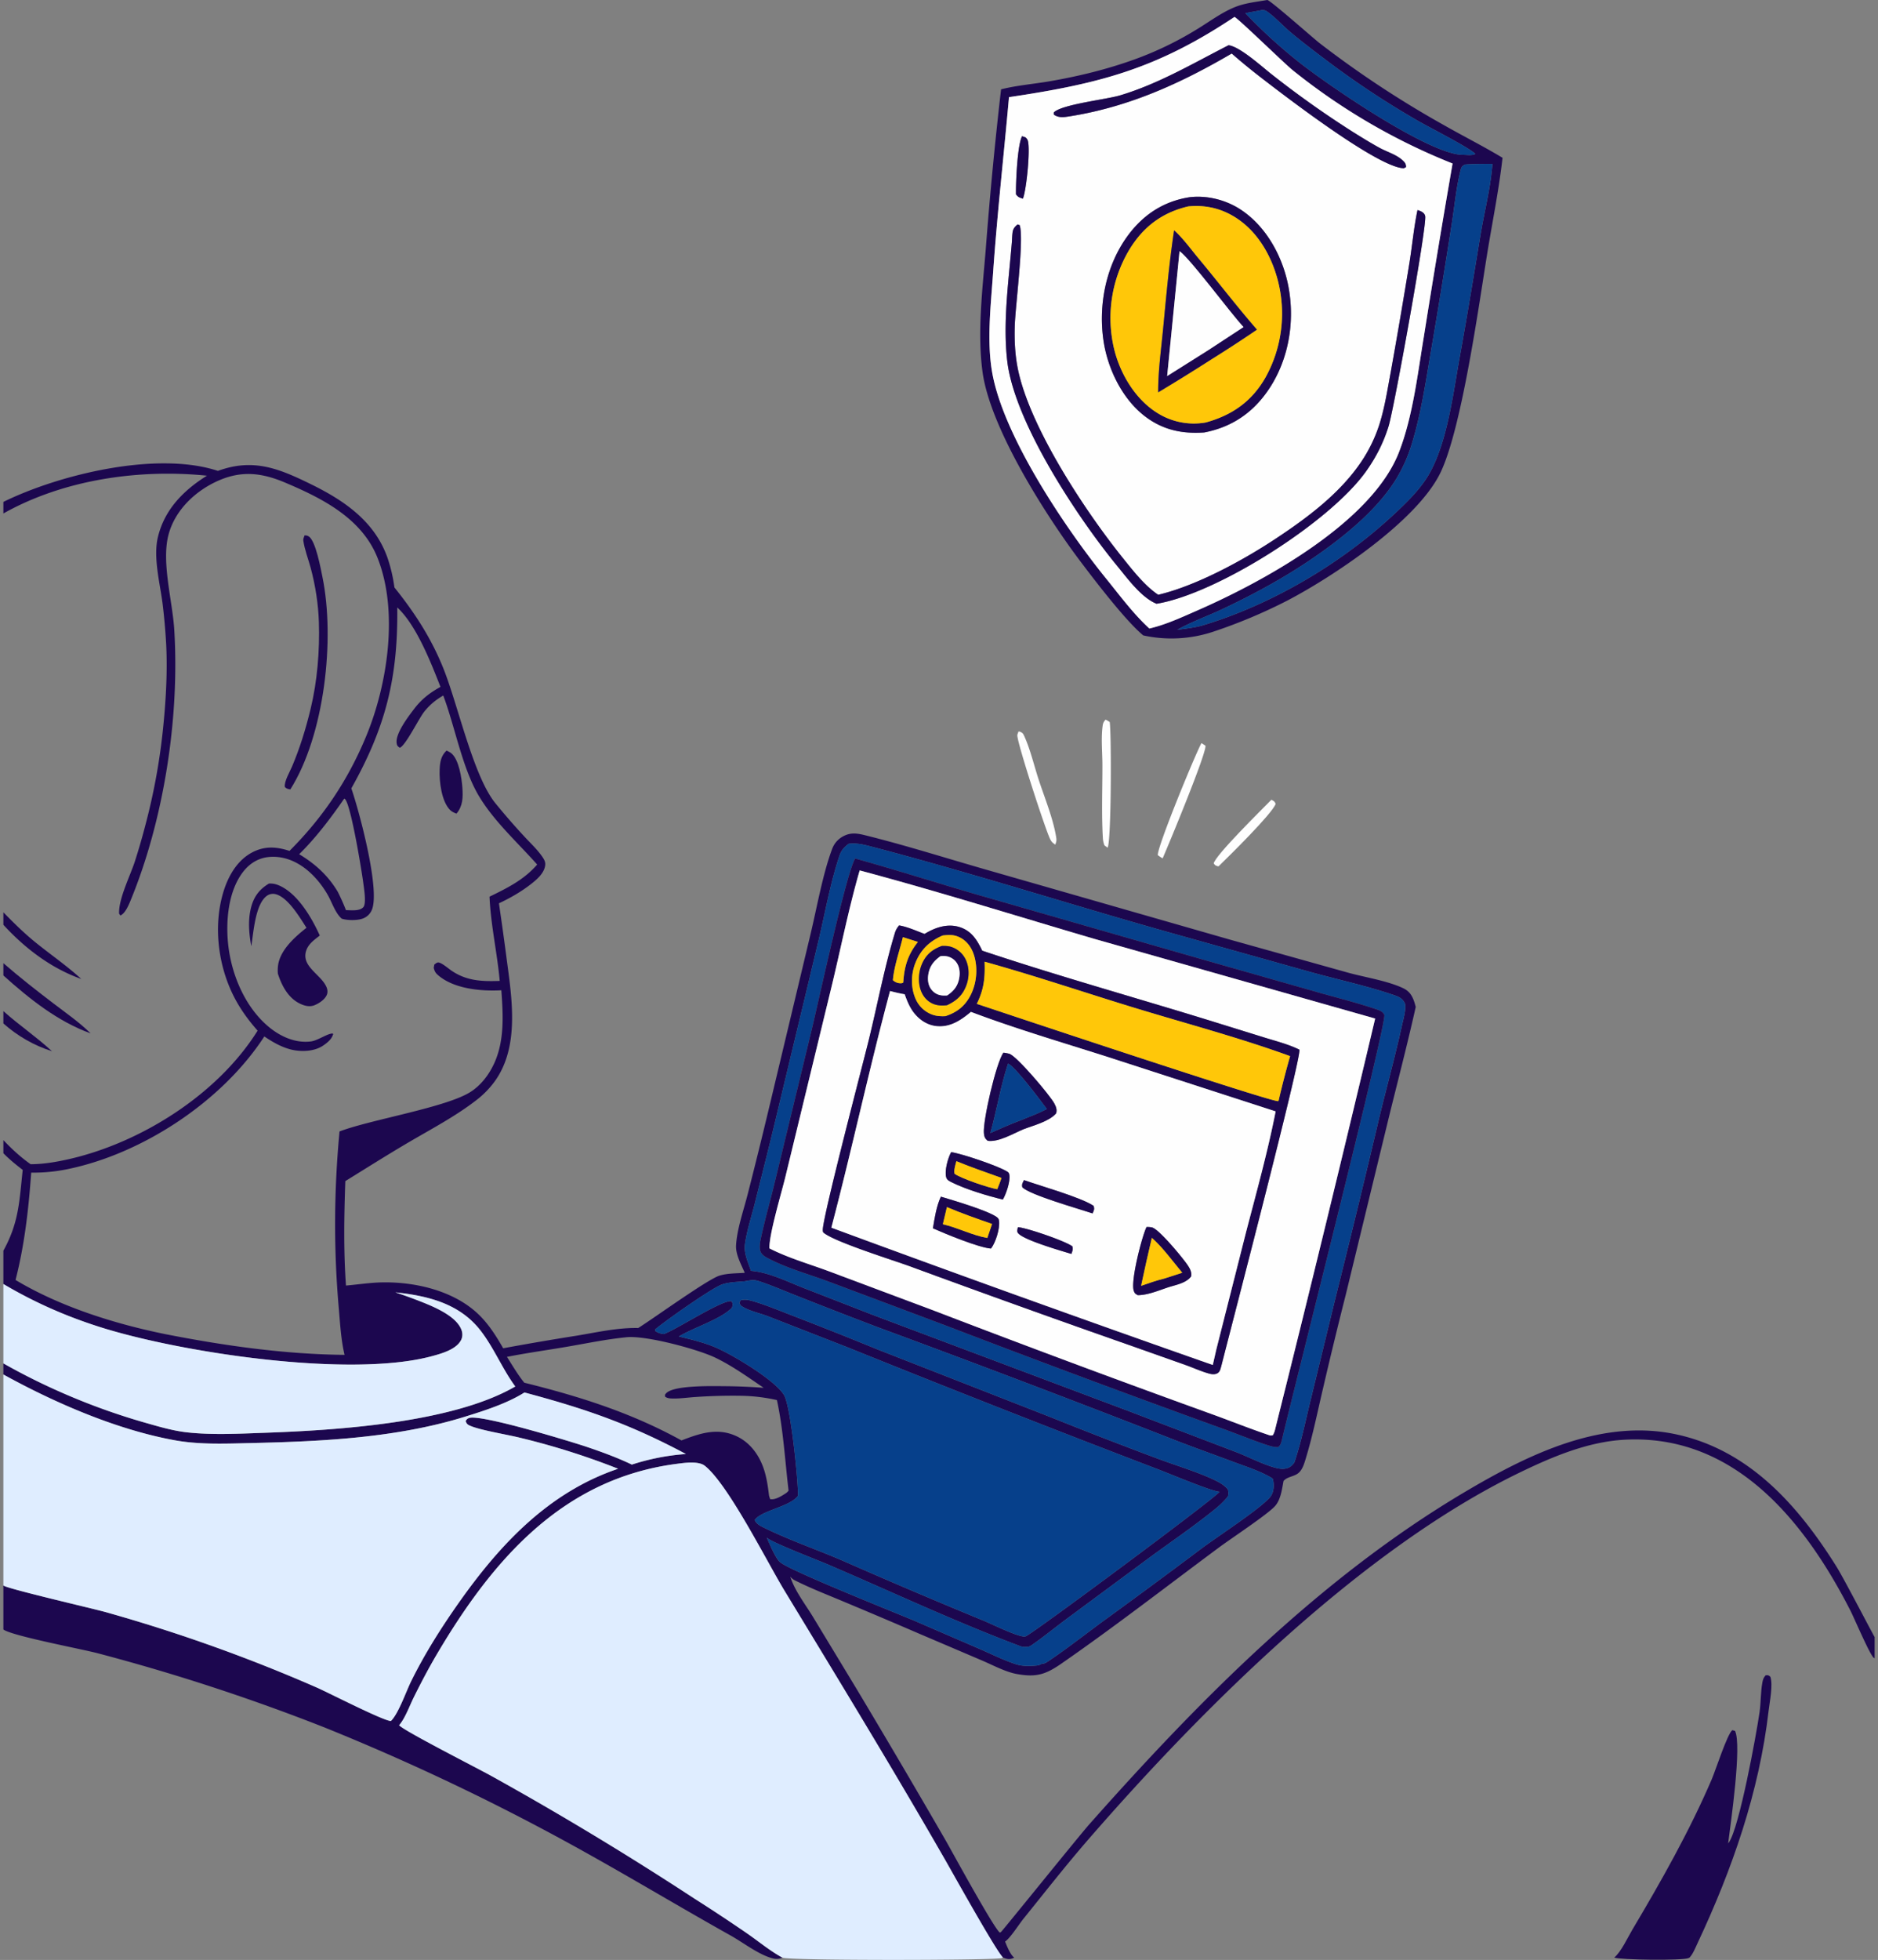 <svg xmlns="http://www.w3.org/2000/svg" width="278" height="290" fill="none"><rect width="100%" height="100%" fill="#808080" stroke="none"/><path fill="#1C074F" d="M148.188 13.22c2.298-.587 4.819-.787 7.164-1.19 4.276-.734 8.454-1.753 12.549-3.224a50 50 0 0 0 9.161-4.401c1.954-1.171 3.938-2.706 6.074-3.48C184.54.418 186.134.252 187.6 0c.453.035 6.789 5.64 7.704 6.358a150 150 0 0 0 18.365 12.114c2.899 1.654 5.89 3.154 8.751 4.876-.541 4.784-1.526 9.58-2.295 14.336-1.215 7.498-3.793 26.052-6.97 32.406-3.542 7.084-15.799 15.219-22.581 18.768a78 78 0 0 1-11.035 4.631 19.56 19.56 0 0 1-10.307.528c-2.633-2.19-7.14-8.093-9.268-10.908-5.007-6.625-13.386-19.696-14.521-28.084-.792-5.85-.001-12.257.477-18.126a613 613 0 0 1 2.268-23.678m38.304-11.668-2.143.392a76.5 76.5 0 0 0 8.086 7.364c4.154 3.272 18.942 13.438 23.99 13.595l.154.001c.502.005 1.403.14 1.824-.138-1.166-1.069-6.839-3.912-8.639-4.965a130 130 0 0 1-13.31-8.797c-1.851-1.401-3.727-2.804-5.499-4.308-1.064-.905-2.048-1.993-3.158-2.82-.337-.252-.493-.388-.933-.386-.118 0-.256.036-.372.062m-3.751.954c-11.525 7.684-19.964 9.881-33.379 11.869-.773 8.664-1.747 17.29-2.354 25.97-.329 4.717-.955 10.078-.139 14.75 1.654 9.462 10.933 23.185 16.841 30.475 2.013 2.485 4.084 5.292 6.434 7.427 2.39-.564 4.595-1.574 6.841-2.561 9.667-4.2 25.986-12.989 30.092-23.501 2.056-5.263 2.766-11.551 3.697-17.13a1799 1799 0 0 1 4.25-25.61 91.9 91.9 0 0 1-23.693-13.827c-1.323-1.084-7.993-7.595-8.59-7.862m34.132 21.837c-.397.203-.524.316-.642.77-.651 2.5-.905 5.306-1.309 7.867q-1.48 9.523-3.104 19.02c-.786 4.606-1.492 9.408-2.885 13.864a22.6 22.6 0 0 1-2.315 5.1c-2.897 4.67-7.983 8.7-12.437 11.737-4.158 2.836-8.678 5.277-13.21 7.415-2.194 1.036-4.583 1.883-6.697 3.065 1.199-.142 2.362-.299 3.54-.582 10.408-3.09 20.844-9.25 28.824-16.762 1.893-1.781 3.859-3.721 5.11-6.046 2.548-4.735 3.384-11.691 4.344-16.996 1.088-6.01 2.073-12.022 3.069-18.047.571-3.453 1.514-7.014 1.762-10.5-1.35.009-2.703-.004-4.05.095"/><path fill="#06408B" d="m184.349 1.944 2.143-.392c.116-.026.254-.061.371-.062.441-.002.597.135.934.386 1.11.828 2.094 1.916 3.158 2.82 1.772 1.505 3.648 2.907 5.499 4.308a130 130 0 0 0 13.31 8.798c1.8 1.053 7.473 3.896 8.639 4.965-.421.277-1.322.143-1.824.137h-.154c-5.048-.158-19.837-10.324-23.99-13.596a76.4 76.4 0 0 1-8.086-7.364"/><path fill="#FEFEFE" d="M149.361 14.375c13.416-1.988 21.854-4.185 33.38-11.87.597.268 7.267 6.78 8.589 7.863a92 92 0 0 0 23.694 13.827 1799 1799 0 0 0-4.25 25.61c-.931 5.579-1.641 11.867-3.697 17.13-4.106 10.513-20.425 19.301-30.092 23.5-2.246.988-4.451 1.998-6.842 2.562-2.349-2.135-4.42-4.942-6.434-7.426-5.907-7.291-15.187-21.014-16.84-30.476-.817-4.672-.19-10.033.139-14.75.607-8.68 1.581-17.306 2.353-25.97m32.504-7.68c-5.29 2.697-10.37 5.718-16.082 7.423-2.025.604-8.69 1.34-9.794 2.53l.003.297c.667.516 1.499.4 2.293.275 8.738-1.372 16.404-4.832 24.046-9.303a90 90 0 0 0 4.184 3.442c3.502 2.705 17.481 13.48 21.302 13.535l.323-.182c-.029-.453-.124-.615-.454-.935-.938-.907-2.385-1.299-3.509-1.921-1.304-.72-2.585-1.508-3.85-2.297a144 144 0 0 1-12.049-8.535c-1.4-1.09-4.719-4.127-6.413-4.33m-30.57 13.457c-.704 1.378-.93 6.872-.899 8.603.33.452.516.46 1.022.647.52-1.252 1.139-7.35.722-8.613-.065-.197-.184-.324-.329-.46zm24.854 9.023c-3.85.581-6.923 2.568-9.251 5.766-3.158 4.338-4.33 10.107-3.553 15.429.617 4.224 2.819 8.733 6.226 11.292 2.647 1.988 5.472 2.549 8.687 2.328 4.098-.785 7.281-2.942 9.633-6.495 2.888-4.364 3.808-9.92 2.838-15.066-.834-4.424-3.232-8.827-6.954-11.338-2.205-1.487-4.997-2.207-7.626-1.916m33.684 1.906c-.528 2.498-.761 5.066-1.159 7.59a978 978 0 0 1-2.79 16.317c-.511 2.709-.927 5.541-1.806 8.154a21.8 21.8 0 0 1-2.304 4.777c-3.2 4.972-8.29 8.734-13.106 11.905-4.808 3.165-11.65 6.874-17.22 8.184-2.024-1.364-3.773-3.621-5.306-5.531-5.458-6.799-13.715-19.23-15.472-27.903-.428-2.112-.525-4.3-.453-6.45.096-2.87 1.402-12.913.721-14.81l-.297-.106c-.422.344-.686.639-.755 1.212-.051.418-.07.843-.088 1.264-.466 5.79-1.372 11.975-.692 17.764 1.067 9.085 10.507 23.284 16.266 30.28 1.551 1.885 3.571 4.686 5.83 5.607 8.83-1.432 25.573-11.986 30.986-19.554 1.475-2.062 2.603-4.258 3.359-6.697.82-2.649 5.707-29.7 5.423-31.104-.066-.329-.279-.515-.556-.672-.177-.1-.388-.163-.581-.227"/><path fill="#1C074F" d="M182.331 7.918c-7.642 4.47-15.308 7.93-24.046 9.303-.794.125-1.626.24-2.293-.275l-.003-.298c1.104-1.19 7.769-1.925 9.794-2.53 5.712-1.704 10.792-4.726 16.082-7.423 1.694.202 5.013 3.24 6.413 4.33 3.873 3.052 7.895 5.9 12.049 8.535 1.266.789 2.546 1.576 3.85 2.297 1.125.622 2.571 1.014 3.509 1.92.331.32.425.483.455.935l-.324.183c-3.821-.056-17.799-10.83-21.302-13.535a90 90 0 0 1-4.184-3.442m-30.913 21.484c-.506-.186-.692-.195-1.022-.647-.031-1.73.195-7.225.899-8.603l.516.177c.145.137.264.264.329.46.418 1.263-.202 7.361-.722 8.613"/><path fill="#06408B" d="M174.274 93.18c2.113-1.181 4.503-2.029 6.697-3.064 4.531-2.139 9.052-4.58 13.21-7.416 4.454-3.037 9.54-7.067 12.437-11.737a22.6 22.6 0 0 0 2.315-5.1c1.393-4.456 2.099-9.258 2.885-13.863a1258 1258 0 0 0 3.104-19.021c.403-2.56.658-5.368 1.309-7.866.118-.454.245-.567.641-.77 1.348-.1 2.701-.087 4.051-.095-.248 3.485-1.191 7.046-1.762 10.499-.996 6.025-1.982 12.038-3.069 18.047-.96 5.305-1.796 12.26-4.344 16.997-1.251 2.324-3.217 4.264-5.11 6.046-7.98 7.512-18.416 13.672-28.824 16.76-1.178.285-2.341.44-3.54.583"/><path fill="#1C074F" d="M178.258 63.99c-3.215.22-6.04-.34-8.687-2.329-3.407-2.558-5.609-7.067-6.226-11.291-.777-5.322.395-11.09 3.554-15.43 2.328-3.197 5.4-5.184 9.25-5.765 2.629-.29 5.421.429 7.626 1.916 3.722 2.511 6.12 6.914 6.954 11.338.97 5.145.05 10.701-2.838 15.066-2.351 3.553-5.535 5.71-9.633 6.495m-2.369-33.447c-3.845.908-6.662 3-8.749 6.46a19.7 19.7 0 0 0-2.22 14.612c.905 3.74 3.174 7.501 6.44 9.513a10.14 10.14 0 0 0 7.114 1.385c3.869-1.057 6.853-3.104 8.89-6.726a19.46 19.46 0 0 0 1.749-14.454c-1.028-3.824-3.218-7.438-6.653-9.413-2.054-1.181-4.24-1.604-6.571-1.377"/><path fill="#FFC709" d="M178.474 62.513a10.14 10.14 0 0 1-7.114-1.385c-3.266-2.012-5.535-5.772-6.44-9.513a19.7 19.7 0 0 1 2.22-14.612c2.087-3.46 4.904-5.552 8.749-6.46 2.331-.227 4.517.196 6.571 1.377 3.435 1.975 5.625 5.589 6.653 9.413a19.45 19.45 0 0 1-1.75 14.454c-2.036 3.622-5.02 5.669-8.889 6.726m-4.673-28.43c-.728 4.851-1.163 9.751-1.632 14.635-.296 3.076-.738 6.243-.724 9.331a300 300 0 0 0 7.903-4.9 201 201 0 0 0 6.712-4.376c-2.988-3.426-5.75-7.05-8.662-10.544-1.14-1.367-2.283-2.957-3.597-4.146"/><path fill="#1C074F" d="M171.448 88.008c5.57-1.31 12.412-5.019 17.22-8.184 4.816-3.171 9.906-6.933 13.106-11.906a21.8 21.8 0 0 0 2.304-4.777c.879-2.612 1.295-5.444 1.806-8.154q1.464-8.146 2.791-16.317c.397-2.523.63-5.092 1.158-7.59.193.065.404.127.581.228.278.157.49.343.556.671.284 1.404-4.603 28.456-5.423 31.105-.755 2.438-1.884 4.635-3.358 6.696-5.414 7.569-22.156 18.123-30.987 19.554-2.259-.92-4.279-3.722-5.83-5.606-5.759-6.997-15.199-21.195-16.266-30.28-.68-5.79.226-11.975.692-17.764.019-.421.037-.846.088-1.264.069-.574.333-.868.755-1.213l.297.107c.681 1.897-.625 11.94-.721 14.81-.072 2.15.025 4.337.453 6.45 1.757 8.672 10.014 21.104 15.472 27.902 1.534 1.91 3.283 4.168 5.306 5.532"/><path fill="#1C074F" d="M171.445 58.05c-.014-3.088.428-6.255.724-9.33.469-4.885.904-9.785 1.632-14.636 1.314 1.189 2.457 2.78 3.597 4.147 2.912 3.494 5.674 7.117 8.662 10.543a201 201 0 0 1-6.712 4.376 298 298 0 0 1-7.903 4.9m3.162-20.885-1.832 18.477 6.05-3.81 5.249-3.439c-1.953-2.09-7.895-10.135-9.467-11.228"/><path fill="#FEFEFE" d="m172.775 55.641 1.833-18.477c1.571 1.093 7.513 9.137 9.467 11.229l-5.25 3.438z"/><path fill="#1C074F" d="M.5 74.265c8.313-4.085 22.759-7.564 31.756-4.591 5.23-1.907 9.002-.368 13.779 1.975 4.879 2.392 9.465 5.486 11.35 10.956a23 23 0 0 1 1.001 4.318c2.994 3.727 5.447 7.491 7.246 11.976 2.168 5.406 4.42 15.916 7.694 19.941a100 100 0 0 0 4.264 4.905c.928 1.013 2.054 2.031 2.798 3.192.217.339.364.659.32 1.068-.134 1.218-1.286 2.172-2.18 2.865-1.437 1.113-3.037 2.02-4.671 2.788q.603 4.085 1.137 8.182c.785 5.895 1.94 13.018-1.748 18.146a13.5 13.5 0 0 1-2.692 2.765c-3.054 2.381-6.69 4.294-10.022 6.248-3.173 1.862-6.283 3.828-9.414 5.763-.182 5.144-.274 10.317.097 15.455 1.766-.154 3.543-.432 5.315-.469 4.686-.097 10.117 1.099 13.784 4.257 1.788 1.541 3 3.451 4.173 5.491q5.484-1.012 10.992-1.881c2.966-.498 5.983-1.181 9-1.117 2.362-1.483 10.214-7.17 12.011-7.743 1.141-.364 2.563-.335 3.757-.422-.522-1.223-1.368-2.716-1.287-4.076.146-2.436 1.11-5.144 1.713-7.523a804 804 0 0 0 3.155-12.748l6.131-25.665c.956-3.97 1.826-8.995 3.23-12.727.358-.952 1.071-1.648 1.997-2.026.936-.381 1.832-.237 2.776-.005 6.005 1.482 11.969 3.378 17.92 5.087l36.096 10.355 17.672 4.941c2.479.679 5.807 1.191 8.088 2.287.874.421 1.288 1.054 1.605 1.975.089.259.158.523.225.788-1.247 5.61-2.717 11.179-4.082 16.759l-6.288 25.878a707 707 0 0 0-3.384 13.941c-.789 3.357-1.482 6.8-2.48 10.093-.249.82-.52 1.882-1.252 2.385-.644.445-1.578.473-2.084 1.087-.228 1.215-.411 2.777-1.271 3.722-1.144 1.256-6.484 4.775-8.289 6.115-7.652 5.679-15.464 11.736-23.269 17.142-2.368 1.643-3.743 2.096-6.632 1.579-1.708-.306-3.594-1.337-5.202-2.018l-9.197-3.922a1107 1107 0 0 0-11.291-4.792c-2.402-1.012-4.929-1.982-7.254-3.166-.255-.131-.416-.295-.605-.509.634 2.065 2.27 4.153 3.393 6.01l6.381 10.537a1620 1620 0 0 1 13.229 22.487c.831 1.446 7.143 13.037 8.02 13.637l.163-.092c.166-.103 11.547-14.212 13.069-15.93 16.388-18.49 34.274-36.532 55.485-49.113 9.397-5.573 20.351-11.003 31.484-8.575 10.728 2.341 17.966 10.479 23.656 19.574 1.096 1.752 5.551 10.346 5.632 10.388v3.155c-.043-.025-.092-.042-.13-.073-.579-.447-2.897-5.892-3.438-6.954-6.836-13.384-17.247-26.159-33.39-25.317-5.467.284-10.749 2.518-15.639 4.889-23.287 11.291-46.744 34.645-63.767 54.225-3.32 3.819-6.454 7.833-9.637 11.772-.676.836-1.941 2.852-2.716 3.371.276.676.774 1.96 1.354 2.377a3 3 0 0 1-.169.078c-.595.236-.937.133-1.501-.1-1.049-1.012-7.334-12.311-8.62-14.552-7.69-13.392-15.718-26.534-23.723-39.726-2.557-4.211-8.359-15.794-11.805-18.484-.934-.728-3.037-.42-4.129-.278-16.824 2.176-27.207 14.07-35.558 28.238-1.212 2.06-2.3 4.139-3.366 6.282-.61 1.226-1.216 2.935-2.051 3.994q-.064.08-.13.159c.513.742 11.84 6.49 13.695 7.532a478 478 0 0 1 29.989 18.107 257 257 0 0 1 7.836 5.175c1.703 1.182 3.425 2.616 5.241 3.589-.66.233-1.031.233-1.705.028-1.989-.595-4.155-2.285-5.989-3.314-7.132-3.991-14.145-8.197-21.281-12.18a341 341 0 0 0-38.844-18.609 300 300 0 0 0-33.68-11.005c-2.471-.636-12.592-2.549-13.847-3.486v-6.512c.516.475 13.223 3.405 15.069 3.922a239 239 0 0 1 31.373 11.202c1.726.764 9.957 4.981 10.927 4.925 1.098-1.056 2.237-4.336 2.966-5.823 1.972-4.019 4.411-7.878 6.973-11.522 6.179-8.794 13.437-16.51 23.69-19.974a108.5 108.5 0 0 0-14.45-4.57c-1.963-.494-5.97-1.126-7.493-1.809-.377-.169-.492-.303-.624-.692.19-.252.19-.318.502-.434 1.659-.621 15.24 3.528 17.49 4.289 2.238.759 4.472 1.576 6.609 2.599a33.8 33.8 0 0 1 8.001-1.565c-8.326-4.444-14.84-6.683-23.899-9.104-2.56 1.623-6.022 2.726-8.9 3.614-10.083 3.111-21.075 3.631-31.556 3.87-3.688.083-7.56.258-11.205-.395-8.594-1.538-17.804-5.521-25.473-9.749v-1.645c6.487 3.683 13.71 6.695 20.842 8.734 2.067.591 4.229 1.24 6.368 1.474 3.737.41 7.783.191 11.538.058 10.645-.374 27.77-1.468 37.028-6.847-1.943-2.65-3.192-5.792-5.194-8.342-3.122-3.976-7.846-5.086-12.554-5.588a82 82 0 0 1 3.118 1.113c2.034.794 5.785 2.193 6.65 4.401.193.494.203 1.052-.037 1.531-.704 1.407-2.891 2.013-4.268 2.387-12.109 3.292-37.119-.501-49.028-4.244-5.104-1.604-9.84-3.683-14.463-6.42v-4.931c2.318-4.2 2.356-7.329 2.863-11.957-1.013-.777-1.962-1.549-2.863-2.466v-1.938c1.259 1.326 2.545 2.517 4.035 3.564 1.84-.003 3.71-.315 5.508-.716 10.655-2.378 22.138-9.521 28.092-19.047-1.295-1.464-2.462-3.044-3.38-4.788-2.44-4.632-3.223-10.568-1.716-15.64.707-2.378 2.022-4.718 4.228-5.911 1.858-1.004 3.637-.9 5.588-.257 4.946-4.947 8.654-10.453 11.353-16.973 3.167-7.65 4.833-18.518 1.66-26.431-2.353-5.872-8.278-8.815-13.673-11.096-3.371-1.426-6.342-1.803-9.762-.33-3.374 1.452-6.497 4.31-7.485 8.033-1.083 4.085.586 9.782.85 14.092.798 13.008-1.533 28.107-6.501 40.12-.284.685-.784 1.85-1.476 2.139l-.189-.27c-.095-2.178 1.633-5.576 2.328-7.711a99 99 0 0 0 1.607-5.561 92 92 0 0 0 2.53-13.752c.447-4.235.712-8.6.5-12.86a90 90 0 0 0-.517-5.877c-.384-3.098-1.443-6.953-.693-10.01 1.005-4.096 3.836-6.9 7.248-9.033C20.58 69.365 9.441 70.951.5 75.975zm58.308 15.621c.115 10.39-1.707 17.702-6.801 26.765 1.128 3.229 4.368 15.197 3 18.066a2.3 2.3 0 0 1-1.39 1.224c-.807.269-2.219.255-3.025-.009-.938-.785-1.444-2.4-2.049-3.466-1.807-3.184-4.967-6.021-8.757-5.658-1.517.145-2.792.924-3.743 2.123-2.246 2.833-2.642 7.291-2.27 10.787.484 4.54 2.542 9.383 6.081 12.28 1.723 1.411 3.915 2.379 6.155 2.098 1.065-.134 2.517-1.226 3.257-1.168l.1.206-.048-.169c-.16.773-.89 1.348-1.53 1.773-1.295.858-3.227.918-4.685.559-1.443-.356-2.745-1.107-3.974-1.94-6.285 9.677-18.148 17.42-29.238 19.657a24.8 24.8 0 0 1-5.273.494c-.384 5.374-.976 10.662-2.318 15.883 6.643 3.977 14.735 6.51 22.246 8.029 8.643 1.697 17.647 2.969 26.459 3.051-.535-2.258-.661-4.675-.862-6.985-.762-8.758-.704-17.313.116-26.071l.218-.081c4.717-1.729 15.694-3.512 19.209-5.79 1.505-.975 2.663-2.481 3.428-4.116 1.592-3.399 1.366-7.246 1.098-10.902-2.953.166-7.092-.192-9.437-2.301-.346-.31-.46-.573-.57-1.021l.088-.487c.264-.177.423-.387.754-.276.565.189 1.353.894 1.871 1.238 2.221 1.475 4.473 1.553 7.055 1.461-.375-4.162-1.33-8.29-1.51-12.464 2.617-1.275 5.087-2.487 7.053-4.752-2.881-3.25-6.35-6.354-8.61-10.116-2.474-4.119-3.556-10.293-5.292-14.895-1.114.65-1.962 1.339-2.786 2.353-.815 1.004-2.831 5.147-3.659 5.374-.28-.22-.383-.266-.448-.645-.245-1.438 1.799-4.074 2.61-5.136 1.094-1.43 2.325-2.373 3.875-3.222-1.428-3.618-3.562-9.132-6.398-11.751m-7.849 28.273c-1.981 2.874-4.192 5.797-6.674 8.236 2.363 1.413 4.303 3.169 5.73 5.588.438.885.842 1.763 1.194 2.688.76.001 2 .178 2.567-.436.485-.523.102-2.797.017-3.47-.223-1.748-1.853-11.781-2.74-12.545-.029-.024-.063-.041-.094-.061m74.658 6.697c-.708.547-1.084.958-1.374 1.827-1.354 4.058-2.128 8.537-3.13 12.704l-5.971 24.885c-1.075 4.553-2.24 9.087-3.366 13.627-.506 2.039-1.216 4.133-1.504 6.212-.183 1.319.474 2.704.897 3.93 2.619.192 5.498 1.651 7.948 2.598l10.143 3.946 37.947 14.257 15.677 5.98c1.916.729 3.923 1.816 5.881 2.346.806.22 1.75.312 2.419-.294q.238-.21.418-.473c1-2.96 1.646-6.111 2.386-9.151l3.613-14.836q3.402-13.605 6.62-27.256c1.087-4.463 2.317-8.916 3.303-13.399.155-.706.721-2.701.419-3.333-.295-.617-.787-.903-1.4-1.116-3.956-1.374-8.19-2.288-12.229-3.395l-21.092-5.909c-14.848-4.176-29.589-8.919-44.507-12.809-1.041-.272-2.019-.479-3.098-.341m-15.337 64.725c-1.088.113-2.532.112-3.541.53-1.65.682-8.26 5.32-9.755 6.598l.03.243a2.6 2.6 0 0 0 1.235.438c1.709-.551 8.862-5.239 10.074-4.838.17.45.162.474.037.941-1.722 1.745-5.629 2.907-7.869 4.258 1.821.445 3.668.875 5.403 1.61 2.471 1.048 8.763 4.787 10.157 7.04.982 1.589 2.098 12.541 2.082 14.909q-.035.05-.071.097c-1.249 1.563-5.407 2.102-6.349 3.519.342.637.879.876 1.511 1.184 3.695 1.802 7.703 3.178 11.486 4.804a930 930 0 0 0 20.743 8.828c1.45.597 4.598 2.173 5.979 2.393.183.03.232.011.393-.017.8-.205 28.206-20.544 28.703-21.389-1.286-.092-7.476-2.713-9.301-3.399a2610 2610 0 0 1-45.742-17.966l-11.813-4.608c-1.241-.483-2.986-.815-4.035-1.602l-.182-.375.166-.372c.672-.217 1.373-.018 2.03.179 1.967.589 3.906 1.415 5.826 2.147a645 645 0 0 1 12.504 4.969l25.366 9.919a685 685 0 0 0 16.022 6.205c2.67 1.006 5.504 1.829 8.096 3.016.828.378 1.699.823 2.301 1.534.075.398.124.656 0 1.054a14 14 0 0 1-1.948 1.901c-3.427 2.779-7.137 5.242-10.669 7.886l-11.205 8.286c-1.702 1.253-3.351 2.618-5.084 3.822-.234.161-.516.355-.807.364-.039 0-.078-.011-.117-.014-.45.053-.717-.031-1.137-.189-9.465-3.566-18.719-7.908-28.017-11.905-1.634-.703-8.384-3.294-9.204-4.008-.028-.025-.051-.053-.077-.081.34.775 1.375 3.283 2.038 3.694 1.48 1.262 17.553 7.655 19.96 8.686l9.586 4.145c1.744.759 3.514 1.645 5.315 2.232.968.314 2.04.272 3.043.189.305-.025.497-.106.764-.248.416-.027.624-.155.968-.386 2.71-1.818 5.315-3.864 7.947-5.801a1153 1153 0 0 0 15.024-11.091c2.186-1.615 8.271-5.576 9.826-7.343.521-.592.627-1.443.546-2.213-.021-.208-.078-.397-.135-.595-1.791-1.092-3.913-1.748-5.867-2.479-3.209-1.201-6.443-2.338-9.628-3.605a2534 2534 0 0 0-42.905-16.279 872 872 0 0 1-12.176-4.723c-1.845-.719-3.712-1.552-5.598-2.147-.663-.21-1.263-.073-1.929.053m-17.682 8.298c-2.91.294-5.805.902-8.69 1.395-2.953.504-5.924.914-8.864 1.493.82 1.289 1.606 2.639 2.565 3.825 8.153 2.018 15.857 4.448 23.272 8.543 2.687-1.042 5.286-1.93 8.08-.658 1.958.889 3.301 2.629 4.031 4.664.48 1.337.679 2.76.85 4.169l.157.503c.74.164 1.71-.461 2.322-.859a1.6 1.6 0 0 0 .412-.397c-.527-4.386-.782-9.102-1.728-13.396a26 26 0 0 0-5.168-.633 80 80 0 0 0-6.844.176c-1.136.072-2.321.253-3.456.225-.4-.01-.737-.03-1.08-.267-.017-.286-.071-.254.14-.493 1.126-1.269 7.198-1.063 8.944-1.06a83 83 0 0 1 5.507.239c-2.316-1.572-4.654-3.258-7.172-4.468-2.602-1.25-10.474-3.378-13.278-3.001"/><path fill="#1C074F" d="M42.978 116.803c-.362-.067-.548-.078-.814-.361-.122-.796.75-2.273 1.068-3.024 1.171-2.764 2.041-5.6 2.748-8.525.99-4.102 1.359-8.61 1.225-12.833-.084-2.66-.521-5.47-1.216-8.037-.36-1.33-.895-2.686-1.093-4.048-.036-.24.119-.537.196-.768.249.016.386.026.608.161 1.025.627 1.771 4.741 2.023 5.964 1.904 9.25.312 23.47-4.745 31.471"/><path fill="#FEFEFE" d="m163.964 125.427-.473-.341a3.5 3.5 0 0 1-.237-1.138c-.205-3.53-.061-7.151-.064-10.69-.002-1.905-.229-4.127.053-5.991.048-.313.204-.55.403-.783.234.095.415.214.626.351.263 1.939.242 17.437-.308 18.592m-7.748-.448c-.424-.299-.556-.389-.79-.873-.715-1.483-4.867-14.197-4.831-15.315.005-.151.129-.414.177-.566.102.02.228.039.321.084.307.15.379.281.515.579.891 1.942 1.433 4.263 2.094 6.31.885 2.738 2.159 5.771 2.631 8.607.089.535.054.678-.117 1.174M172.109 127c-.262-.131-.479-.291-.715-.464-.158-1.085 5.5-14.835 6.451-16.573.206.097.405.248.599.371.185 1.066-5.433 14.597-6.335 16.666"/><path fill="#1C074F" d="M67.574 120.387c-.324-.118-.677-.269-.93-.517-1.293-1.272-1.637-4.268-1.561-6.002.048-1.114.186-2.014 1.014-2.806.242.111.496.22.705.39 1.148.934 1.545 3.717 1.644 5.107.1 1.412.077 2.707-.872 3.828"/><path fill="#FEFEFE" d="M180.371 128.196c-.407-.113-.46-.095-.708-.436.234-1.213 7.163-8.013 8.541-9.426.379.209.463.201.635.623-.618 1.546-6.89 7.707-8.468 9.239"/><path fill="#06408B" d="M111.169 188.04c-.423-1.226-1.08-2.611-.897-3.931.288-2.078.998-4.172 1.504-6.211 1.126-4.541 2.291-9.074 3.366-13.627l5.971-24.885c1.002-4.167 1.776-8.646 3.13-12.705.29-.868.666-1.28 1.374-1.827 1.079-.137 2.057.07 3.098.341 14.918 3.89 29.659 8.634 44.507 12.81l21.092 5.909c4.039 1.107 8.273 2.021 12.229 3.395.613.213 1.105.499 1.4 1.116.302.631-.264 2.627-.419 3.332-.986 4.484-2.216 8.937-3.303 13.399a2064 2064 0 0 1-6.62 27.256l-3.613 14.837c-.74 3.04-1.386 6.191-2.386 9.151q-.18.263-.418.473c-.669.605-1.613.514-2.419.294-1.958-.531-3.965-1.618-5.881-2.346l-15.677-5.981-37.947-14.256-10.143-3.946c-2.45-.947-5.329-2.407-7.948-2.598m15.421-61.01c-1.327 2.17-5.482 21.412-6.415 25.259l-5.462 22.549c-.643 2.67-1.404 5.316-1.995 7.998-.146.662-.356 1.527-.187 2.194.179.706.875 1.003 1.469 1.306 2.682 1.37 5.773 2.218 8.601 3.274l17.563 6.583a2243 2243 0 0 0 40.503 15.084c2.23.792 4.425 1.707 6.666 2.46.595.2 1.228.4 1.858.389.356-.253.414-.545.538-.945 1.351-5.867 15.667-62.151 15.189-63.039-.246-.457-.63-.614-1.092-.772-2.885-.988-5.897-1.73-8.83-2.564l-17.406-4.959-32.746-9.415c-6.096-1.768-12.138-3.7-18.254-5.402"/><path fill="#1C074F" d="M189.729 213.181c-.124.4-.182.692-.538.945-.63.011-1.263-.189-1.858-.39-2.241-.753-4.436-1.667-6.666-2.46a2235 2235 0 0 1-40.503-15.084l-17.563-6.583c-2.828-1.056-5.919-1.904-8.6-3.273-.595-.304-1.291-.601-1.47-1.307-.169-.666.041-1.532.187-2.193.591-2.683 1.352-5.329 1.995-7.999l5.462-22.549c.933-3.847 5.088-23.088 6.415-25.259 6.116 1.702 12.158 3.634 18.254 5.403l32.746 9.414 17.407 4.959c2.932.835 5.944 1.576 8.829 2.564.462.158.846.315 1.092.772.478.888-13.838 57.172-15.189 63.04m-62.47-84.39c-1.673 5.774-2.83 11.746-4.259 17.592l-6.744 27.773c-.519 2.168-2.476 8.677-2.347 10.562 2.725 1.393 5.885 2.305 8.756 3.368l15.752 5.898a2187 2187 0 0 0 40.444 15.066c3.015 1.077 6.009 2.288 9.039 3.308.198.066.337.05.533-.009.149-.298.255-.532.324-.864a4824 4824 0 0 0 14.808-60.777l-41.566-11.788c-11.565-3.39-23.101-7.024-34.74-10.129"/><path fill="#FEFEFE" d="M188.757 211.487c-.069.331-.175.566-.324.864-.197.059-.335.075-.533.009-3.03-1.02-6.024-2.231-9.039-3.308a2187 2187 0 0 1-40.444-15.066l-15.752-5.898c-2.871-1.063-6.031-1.975-8.756-3.368-.129-1.885 1.828-8.394 2.347-10.562L123 146.385c1.428-5.846 2.586-11.818 4.259-17.592 11.639 3.105 23.175 6.739 34.74 10.129l41.566 11.788a4824 4824 0 0 1-14.808 60.777m-55.664-74.558c-.275.332-.482.657-.61 1.076-1.562 5.138-2.575 10.557-3.855 15.783-.899 3.672-6.96 26.717-6.83 28.266.016.188.022.272.172.388 1.801 1.386 10.151 3.988 12.744 4.932q16.2 5.956 32.485 11.662l8.287 2.933c1.106.392 2.234.909 3.353 1.234.331.095.671.171 1.015.114.301-.05.545-.198.695-.479.116-.218.178-.497.245-.735 1.419-5.599 11.87-45.625 11.556-46.788-1.662-.821-3.544-1.284-5.306-1.835l-8.272-2.566c-11.11-3.419-22.348-6.56-33.376-10.247-.76-1.588-1.583-2.927-3.34-3.486-1.737-.553-3.494.009-5.011.898l-.187.11c-1.214-.451-2.49-1.041-3.765-1.26"/><path fill="#1C074F" d="M37.199 140.004c-.345-1.863-.514-3.85-.04-5.706.418-1.636 1.235-2.711 2.656-3.564.469-.019.866.035 1.308.206 2.848 1.102 5.011 4.809 6.214 7.488-.765.595-1.633 1.192-1.984 2.155-.884 2.428 2.255 3.617 3 5.53.143.371.176.754.01 1.123-.304.681-1.15 1.234-1.804 1.499-.763.308-1.567.074-2.275-.29-1.665-.859-2.593-2.638-3.15-4.378a5.8 5.8 0 0 1 .035-1.284c.346-2.279 2.534-4.188 4.198-5.505-1.013-1.563-2.719-4.482-4.558-4.97a1.56 1.56 0 0 0-1.268.216c-1.774 1.227-2.005 5.465-2.342 7.48M.5 134.99c1.508 1.542 3.022 3.041 4.691 4.398 2.265 1.841 4.679 3.487 6.837 5.461-4.454-1.576-8.31-4.507-11.528-8.012zm180.294 67.112c-.066.238-.128.517-.244.734-.151.282-.395.43-.696.48-.344.057-.684-.019-1.014-.115-1.119-.324-2.248-.841-3.354-1.233l-8.287-2.933a2255 2255 0 0 1-32.485-11.663c-2.592-.943-10.942-3.545-12.743-4.931-.151-.116-.157-.2-.173-.388-.13-1.549 5.931-24.595 6.83-28.266 1.28-5.227 2.293-10.645 3.856-15.783.127-.419.334-.744.609-1.076 1.275.219 2.551.809 3.765 1.26l.187-.11c1.518-.889 3.275-1.451 5.012-.898 1.756.559 2.579 1.897 3.339 3.486 11.028 3.687 22.266 6.828 33.377 10.246l8.271 2.567c1.762.551 3.644 1.014 5.306 1.834.314 1.164-10.137 41.19-11.556 46.789m-41.245-63.682c-1.93.83-3.251 2.072-4.049 4.084-.654 1.651-.687 3.614.022 5.256a4.27 4.27 0 0 0 2.412 2.34c.658.254 1.315.284 2.009.254 1.73-.559 2.945-1.515 3.775-3.19.889-1.792 1.064-4.087.41-5.989-.386-1.124-1.132-2.076-2.215-2.548-.822-.357-1.507-.299-2.364-.207m-5.895.246c-.488 2.027-1.302 4.297-1.479 6.363.321.296.732.471 1.175.458.173-.005.201-.026.342-.081l.03-.228c.168-2.302.728-4.007 2.16-5.807zm12.094 3.634c.086 2.378-.091 4.101-1.153 6.234 4.049 1.355 43.919 14.655 44.625 14.393l.059-.105a137 137 0 0 1 1.695-6.553c-7.401-2.693-15.095-4.735-22.625-7.023-7.532-2.289-15.018-4.844-22.601-6.946m-13.994 4.335c-3.115 11.606-5.629 23.393-8.688 35.016a3629 3629 0 0 0 56.464 20.315l.525-2.31 4.403-17.356c1.533-5.9 3.206-11.867 4.373-17.853l-24.944-8.085c-6.711-2.132-13.565-4.151-20.158-6.636-1.455 1.222-3.036 2.284-5.007 2.117-1.391-.118-2.56-.87-3.429-1.967-.643-.81-1.028-1.78-1.371-2.754a25 25 0 0 1-2.168-.487"/><path fill="#FFC709" d="M139.943 150.353c-.694.031-1.351 0-2.009-.253a4.28 4.28 0 0 1-2.412-2.341c-.709-1.641-.676-3.605-.022-5.256.798-2.012 2.119-3.254 4.049-4.083.857-.093 1.542-.151 2.364.207 1.083.471 1.828 1.424 2.215 2.547.654 1.902.479 4.198-.41 5.99-.83 1.674-2.045 2.631-3.775 3.189m-.536-10.384c-1.358.512-2.288 1.219-2.907 2.614-.543 1.224-.64 2.805-.15 4.064.333.855.967 1.547 1.804 1.892.64.264 1.356.277 2.032.195 1.412-.662 2.355-1.489 2.899-3.048.405-1.163.406-2.519-.107-3.648a3.6 3.6 0 0 0-2.178-1.935c-.433-.139-.941-.154-1.393-.134m-5.685 5.209-.03.228c-.141.054-.169.076-.342.081a1.66 1.66 0 0 1-1.175-.458c.177-2.066.991-4.336 1.479-6.363l2.228.705c-1.432 1.8-1.992 3.505-2.16 5.807"/><path fill="#1C074F" d="M140.186 148.735c-.676.082-1.392.069-2.032-.195-.837-.345-1.471-1.037-1.804-1.892-.49-1.259-.393-2.84.15-4.064.619-1.395 1.549-2.102 2.907-2.614.452-.02.96-.005 1.393.134a3.6 3.6 0 0 1 2.178 1.935c.513 1.129.512 2.485.107 3.648-.544 1.559-1.487 2.386-2.899 3.048m-.977-7.251c-.993.719-1.619 1.49-1.804 2.779-.11.769.004 1.592.508 2.199.447.537.985.794 1.665.837.214.014.421.006.635-.011.923-.625 1.516-1.301 1.755-2.439.166-.792.117-1.674-.335-2.362a2.27 2.27 0 0 0-1.589-1.005 3 3 0 0 0-.835.002"/><path fill="#FEFEFE" d="M140.213 147.288a4 4 0 0 1-.635.011c-.68-.043-1.218-.3-1.665-.837-.504-.607-.618-1.43-.508-2.199.185-1.289.811-2.06 1.804-2.779.288-.037.546-.044.835-.002a2.27 2.27 0 0 1 1.589 1.005c.452.688.501 1.57.335 2.362-.239 1.138-.832 1.814-1.755 2.439"/><path fill="#FFC709" d="M144.595 148.535c1.062-2.134 1.239-3.856 1.153-6.234 7.583 2.101 15.069 4.656 22.601 6.945 7.53 2.288 15.224 4.331 22.625 7.024a136 136 0 0 0-1.695 6.553l-.059.105c-.706.262-40.576-13.039-44.625-14.393"/><path fill="#1C074F" d="M.5 142.516c2.402 2.089 4.89 4.034 7.417 5.96 1.856 1.415 3.83 2.784 5.503 4.429-4.857-1.75-9.08-5.117-12.92-8.571z"/><path fill="#FEFEFE" d="M123.065 181.651c3.06-11.623 5.574-23.41 8.689-35.016.721.197 1.433.356 2.168.487.343.974.728 1.944 1.371 2.754.869 1.097 2.038 1.849 3.429 1.967 1.971.167 3.552-.895 5.007-2.117 6.593 2.485 13.447 4.504 20.158 6.636l24.944 8.085c-1.167 5.986-2.84 11.953-4.374 17.853l-4.402 17.356-.525 2.31a3629 3629 0 0 1-56.465-20.315m25.478-25.893c-1.069 1.418-3.084 10.142-2.894 11.951.054.51.175.774.563 1.09 1.605.227 3.77-1.068 5.266-1.7 1.464-.567 3.795-1.138 4.858-2.353.168-.541-.012-.998-.268-1.478-.626-1.176-5.563-7.032-6.671-7.348-.278-.08-.568-.121-.854-.162m-7.743 14.717c-.479.857-1.008 2.767-.731 3.734.115.404.479.562.826.736 2.104 1.05 5.264 1.993 7.556 2.547.482-.815 1.124-2.685.968-3.639-.056-.337-.147-.394-.414-.553-1.367-.818-6.573-2.586-8.205-2.825m10.779 4.136c-.195.431-.356.591-.245 1.063 1.091 1.128 8.426 3.203 10.402 3.867.2-.491.297-.578.164-1.109-1.832-1.25-7.888-2.952-10.321-3.821m-12.301 2.452c-.664 1.429-.918 3.131-1.177 4.682 1.818.806 6.807 2.871 8.594 2.995.681-.872 1.34-2.952 1.194-4.085-.038-.301-.145-.438-.386-.604-1.406-.969-6.329-2.422-8.225-2.988m11.4 4.514c-.044.278-.173.595-.012.835.694 1.033 6.478 2.683 7.934 3.124.145-.46.271-.65.138-1.123-1.046-.786-6.688-2.723-8.06-2.836m19.043-.027c-.695 1.445-2.398 8.069-1.88 9.464.147.396.245.428.588.624 1.5-.004 3.158-.726 4.587-1.191 1.089-.342 2.598-.61 3.302-1.585.115-.629-.157-1.123-.495-1.637-.655-.996-4.256-5.373-5.299-5.611a3.6 3.6 0 0 0-.803-.064"/><path fill="#1C074F" d="M.5 149.607c2.318 2.083 4.905 3.82 7.19 5.934-2.691-.864-5.047-2.214-7.19-4.105zm150.978 17.492c-1.496.631-3.661 1.926-5.266 1.699-.388-.315-.509-.579-.563-1.09-.19-1.809 1.825-10.533 2.894-11.95.286.04.576.082.854.161 1.108.317 6.045 6.173 6.671 7.348.256.481.436.937.268 1.479-1.063 1.214-3.394 1.786-4.858 2.353m-2.257-9.718c-1.114 3.341-1.661 6.874-2.618 10.265 1.423-.618 2.84-1.266 4.293-1.807 1.365-.55 2.761-1.061 4.07-1.742-.889-1.197-4.696-6.311-5.745-6.716"/><path fill="#06408B" d="M146.603 167.646c.957-3.391 1.504-6.924 2.618-10.265 1.049.405 4.856 5.519 5.745 6.716-1.309.681-2.705 1.192-4.07 1.742-1.453.541-2.87 1.189-4.293 1.807"/><path fill="#1C074F" d="M148.451 177.491c-2.292-.554-5.452-1.496-7.556-2.547-.348-.173-.711-.332-.826-.736-.277-.967.252-2.876.731-3.733 1.632.238 6.837 2.006 8.205 2.824.267.16.358.216.414.553.156.954-.486 2.824-.968 3.639m-6.879-5.682c-.155.61-.385 1.23-.273 1.862.992.717 5.144 2.112 6.324 2.288.212-.552.45-1.104.626-1.669-2.22-.817-4.496-1.564-6.677-2.481"/><path fill="#FFC709" d="M147.623 175.96c-1.18-.176-5.332-1.571-6.324-2.288-.112-.632.118-1.252.274-1.861 2.18.916 4.456 1.663 6.676 2.48-.176.565-.414 1.117-.626 1.669"/><path fill="#1C074F" d="M161.736 179.541c-1.976-.663-9.311-2.738-10.402-3.867-.111-.471.05-.632.245-1.063 2.433.869 8.489 2.571 10.321 3.822.133.53.036.617-.164 1.108m-23.635 2.204c.259-1.551.514-3.253 1.177-4.683 1.896.567 6.819 2.019 8.225 2.989.241.166.348.303.386.604.146 1.133-.513 3.213-1.194 4.084-1.787-.123-6.776-2.188-8.594-2.994m2.071-3.136-.6 2.535c2.205.503 4.393 1.659 6.581 2.029l.702-2.071c-2.247-.785-4.489-1.562-6.683-2.493"/><path fill="#FFC709" d="m139.572 181.145.599-2.536c2.195.932 4.437 1.708 6.684 2.494l-.702 2.071c-2.188-.37-4.376-1.526-6.581-2.029"/><path fill="#1C074F" d="M158.6 185.535c-1.456-.441-7.24-2.091-7.934-3.124-.161-.24-.032-.557.012-.835 1.372.113 7.013 2.05 8.06 2.836.133.473.007.663-.138 1.123m14.416 4.913c-1.429.465-3.087 1.188-4.587 1.191-.343-.196-.44-.228-.587-.624-.518-1.395 1.184-8.019 1.879-9.464.261-.003.548.006.803.064 1.043.238 4.645 4.615 5.299 5.611.338.514.61 1.008.496 1.638-.705.974-2.214 1.243-3.303 1.584m-2.507-7.287a296 296 0 0 0-1.589 7.098c1.141-.396 2.273-.801 3.447-1.085l2.642-.854c-1.377-1.652-2.899-3.758-4.5-5.159"/><path fill="#FFC709" d="M168.92 190.258q.75-3.56 1.589-7.098c1.6 1.402 3.122 3.508 4.499 5.16l-2.641.854c-1.174.283-2.306.688-3.447 1.084"/><path fill="#06408B" d="M100.491 197.749c2.24-1.351 6.147-2.512 7.869-4.257.125-.467.133-.491-.037-.941-1.212-.402-8.365 4.287-10.074 4.837a2.6 2.6 0 0 1-1.235-.438l-.03-.242c1.495-1.279 8.105-5.916 9.755-6.599 1.009-.418 2.453-.416 3.541-.529.666-.127 1.266-.263 1.929-.054 1.886.596 3.753 1.429 5.598 2.148a872 872 0 0 0 12.176 4.722 2543 2543 0 0 1 42.905 16.279c3.185 1.268 6.419 2.405 9.628 3.605 1.954.731 4.076 1.387 5.867 2.48.057.197.114.386.135.595.081.77-.025 1.62-.546 2.212-1.555 1.768-7.64 5.729-9.826 7.344q-7.47 5.608-15.024 11.091c-2.632 1.937-5.237 3.983-7.947 5.801-.344.23-.552.358-.968.386-.267.142-.459.222-.764.247-1.003.084-2.075.125-3.043-.189-1.801-.586-3.571-1.473-5.315-2.232l-9.586-4.144c-2.407-1.031-18.48-7.424-19.96-8.686-.663-.412-1.698-2.919-2.038-3.694q.037.041.077.08c.82.715 7.57 3.305 9.204 4.008 9.298 3.997 18.552 8.339 28.017 11.905.42.159.687.242 1.137.189.039.003.078.014.117.014.291-.008.573-.203.807-.364 1.733-1.203 3.382-2.568 5.084-3.822l11.205-8.286c3.532-2.643 7.242-5.106 10.669-7.885a14 14 0 0 0 1.948-1.902c.124-.397.075-.656 0-1.053-.602-.712-1.473-1.157-2.301-1.535-2.592-1.186-5.426-2.009-8.096-3.015a694 694 0 0 1-16.022-6.205l-25.366-9.919a638 638 0 0 0-12.504-4.969c-1.92-.733-3.859-1.558-5.826-2.147-.657-.197-1.358-.397-2.03-.179l-.166.372.182.374c1.049.787 2.794 1.12 4.035 1.603l11.813 4.608a2610 2610 0 0 0 45.742 17.965c1.825.687 8.015 3.308 9.301 3.4-.497.845-27.903 21.183-28.703 21.389-.161.028-.21.047-.393.017-1.381-.22-4.529-1.796-5.979-2.394a926 926 0 0 1-20.743-8.828c-3.783-1.626-7.791-3.002-11.486-4.803-.632-.308-1.169-.547-1.511-1.184.942-1.418 5.1-1.957 6.349-3.519q.036-.047.071-.097c.016-2.368-1.1-13.321-2.082-14.909-1.394-2.254-7.686-5.992-10.157-7.04-1.735-.735-3.582-1.166-5.403-1.611"/><path fill="#DFEDFF" d="M.5 189.988c4.623 2.737 9.359 4.816 14.463 6.42 11.909 3.743 36.92 7.536 49.028 4.244 1.377-.374 3.564-.979 4.268-2.387.24-.479.23-1.037.037-1.53-.865-2.208-4.616-3.608-6.65-4.401a82 82 0 0 0-3.118-1.114c4.708.502 9.432 1.612 12.554 5.588 2.002 2.55 3.25 5.692 5.194 8.342-9.258 5.379-26.383 6.473-37.028 6.847-3.755.133-7.8.353-11.538-.058-2.14-.234-4.301-.882-6.368-1.474-7.131-2.039-14.355-5.05-20.842-8.734z"/><path fill="#DFEDFF" d="M.5 203.377c7.669 4.228 16.88 8.211 25.473 9.749 3.646.653 7.517.478 11.205.395 10.481-.239 21.473-.759 31.555-3.87 2.879-.888 6.342-1.991 8.901-3.614 9.06 2.421 15.573 4.66 23.899 9.104a33.8 33.8 0 0 0-8.001 1.565c-2.137-1.023-4.371-1.84-6.609-2.599-2.25-.762-15.831-4.91-17.49-4.289-.311.116-.312.182-.502.434.132.389.247.523.624.692 1.522.683 5.53 1.315 7.493 1.809a108.5 108.5 0 0 1 14.45 4.57c-10.253 3.463-17.511 11.18-23.69 19.974-2.562 3.644-5.001 7.503-6.973 11.522-.73 1.487-1.868 4.767-2.966 5.823-.97.056-9.201-4.161-10.927-4.925a239 239 0 0 0-31.373-11.202c-1.846-.517-14.553-3.447-15.069-3.922z"/><path fill="#DFEDFF" d="M115.846 289.671c-1.816-.972-3.538-2.407-5.241-3.588a257 257 0 0 0-7.836-5.176 479 479 0 0 0-29.989-18.106c-1.856-1.042-13.182-6.791-13.694-7.533l.129-.158c.834-1.059 1.441-2.769 2.051-3.994 1.066-2.144 2.154-4.223 3.366-6.282 8.35-14.168 18.734-26.062 35.558-28.238 1.092-.142 3.195-.451 4.129.278 3.446 2.69 9.248 14.273 11.805 18.484 8.005 13.192 16.033 26.334 23.723 39.726 1.286 2.24 7.571 13.54 8.62 14.551q-.092.052-.185.095c-.726.331-31.257.389-32.436-.059"/><path fill="#1C074F" d="M238.961 289.652c1.06-.917 1.944-2.899 2.684-4.144 4.25-7.147 8.441-14.546 11.736-22.218.561-1.306 2.334-6.796 3.059-7.291l.397.114c1.031 2.135-.63 13.567-1.019 16.642l.135-.189c1.523-2.224 4.013-15.75 4.516-19.238.206-1.429.155-2.969.411-4.361.085-.459.174-.745.491-1.084.391-.028.382-.036.691.211.418 1.231-.096 3.677-.251 5.012-1.4 12.071-5.402 23.512-10.521 34.408-.326.693-.666 1.574-1.18 2.13-.063.03-.124.064-.188.091-.89.381-10.124.264-10.961-.083"/></svg>